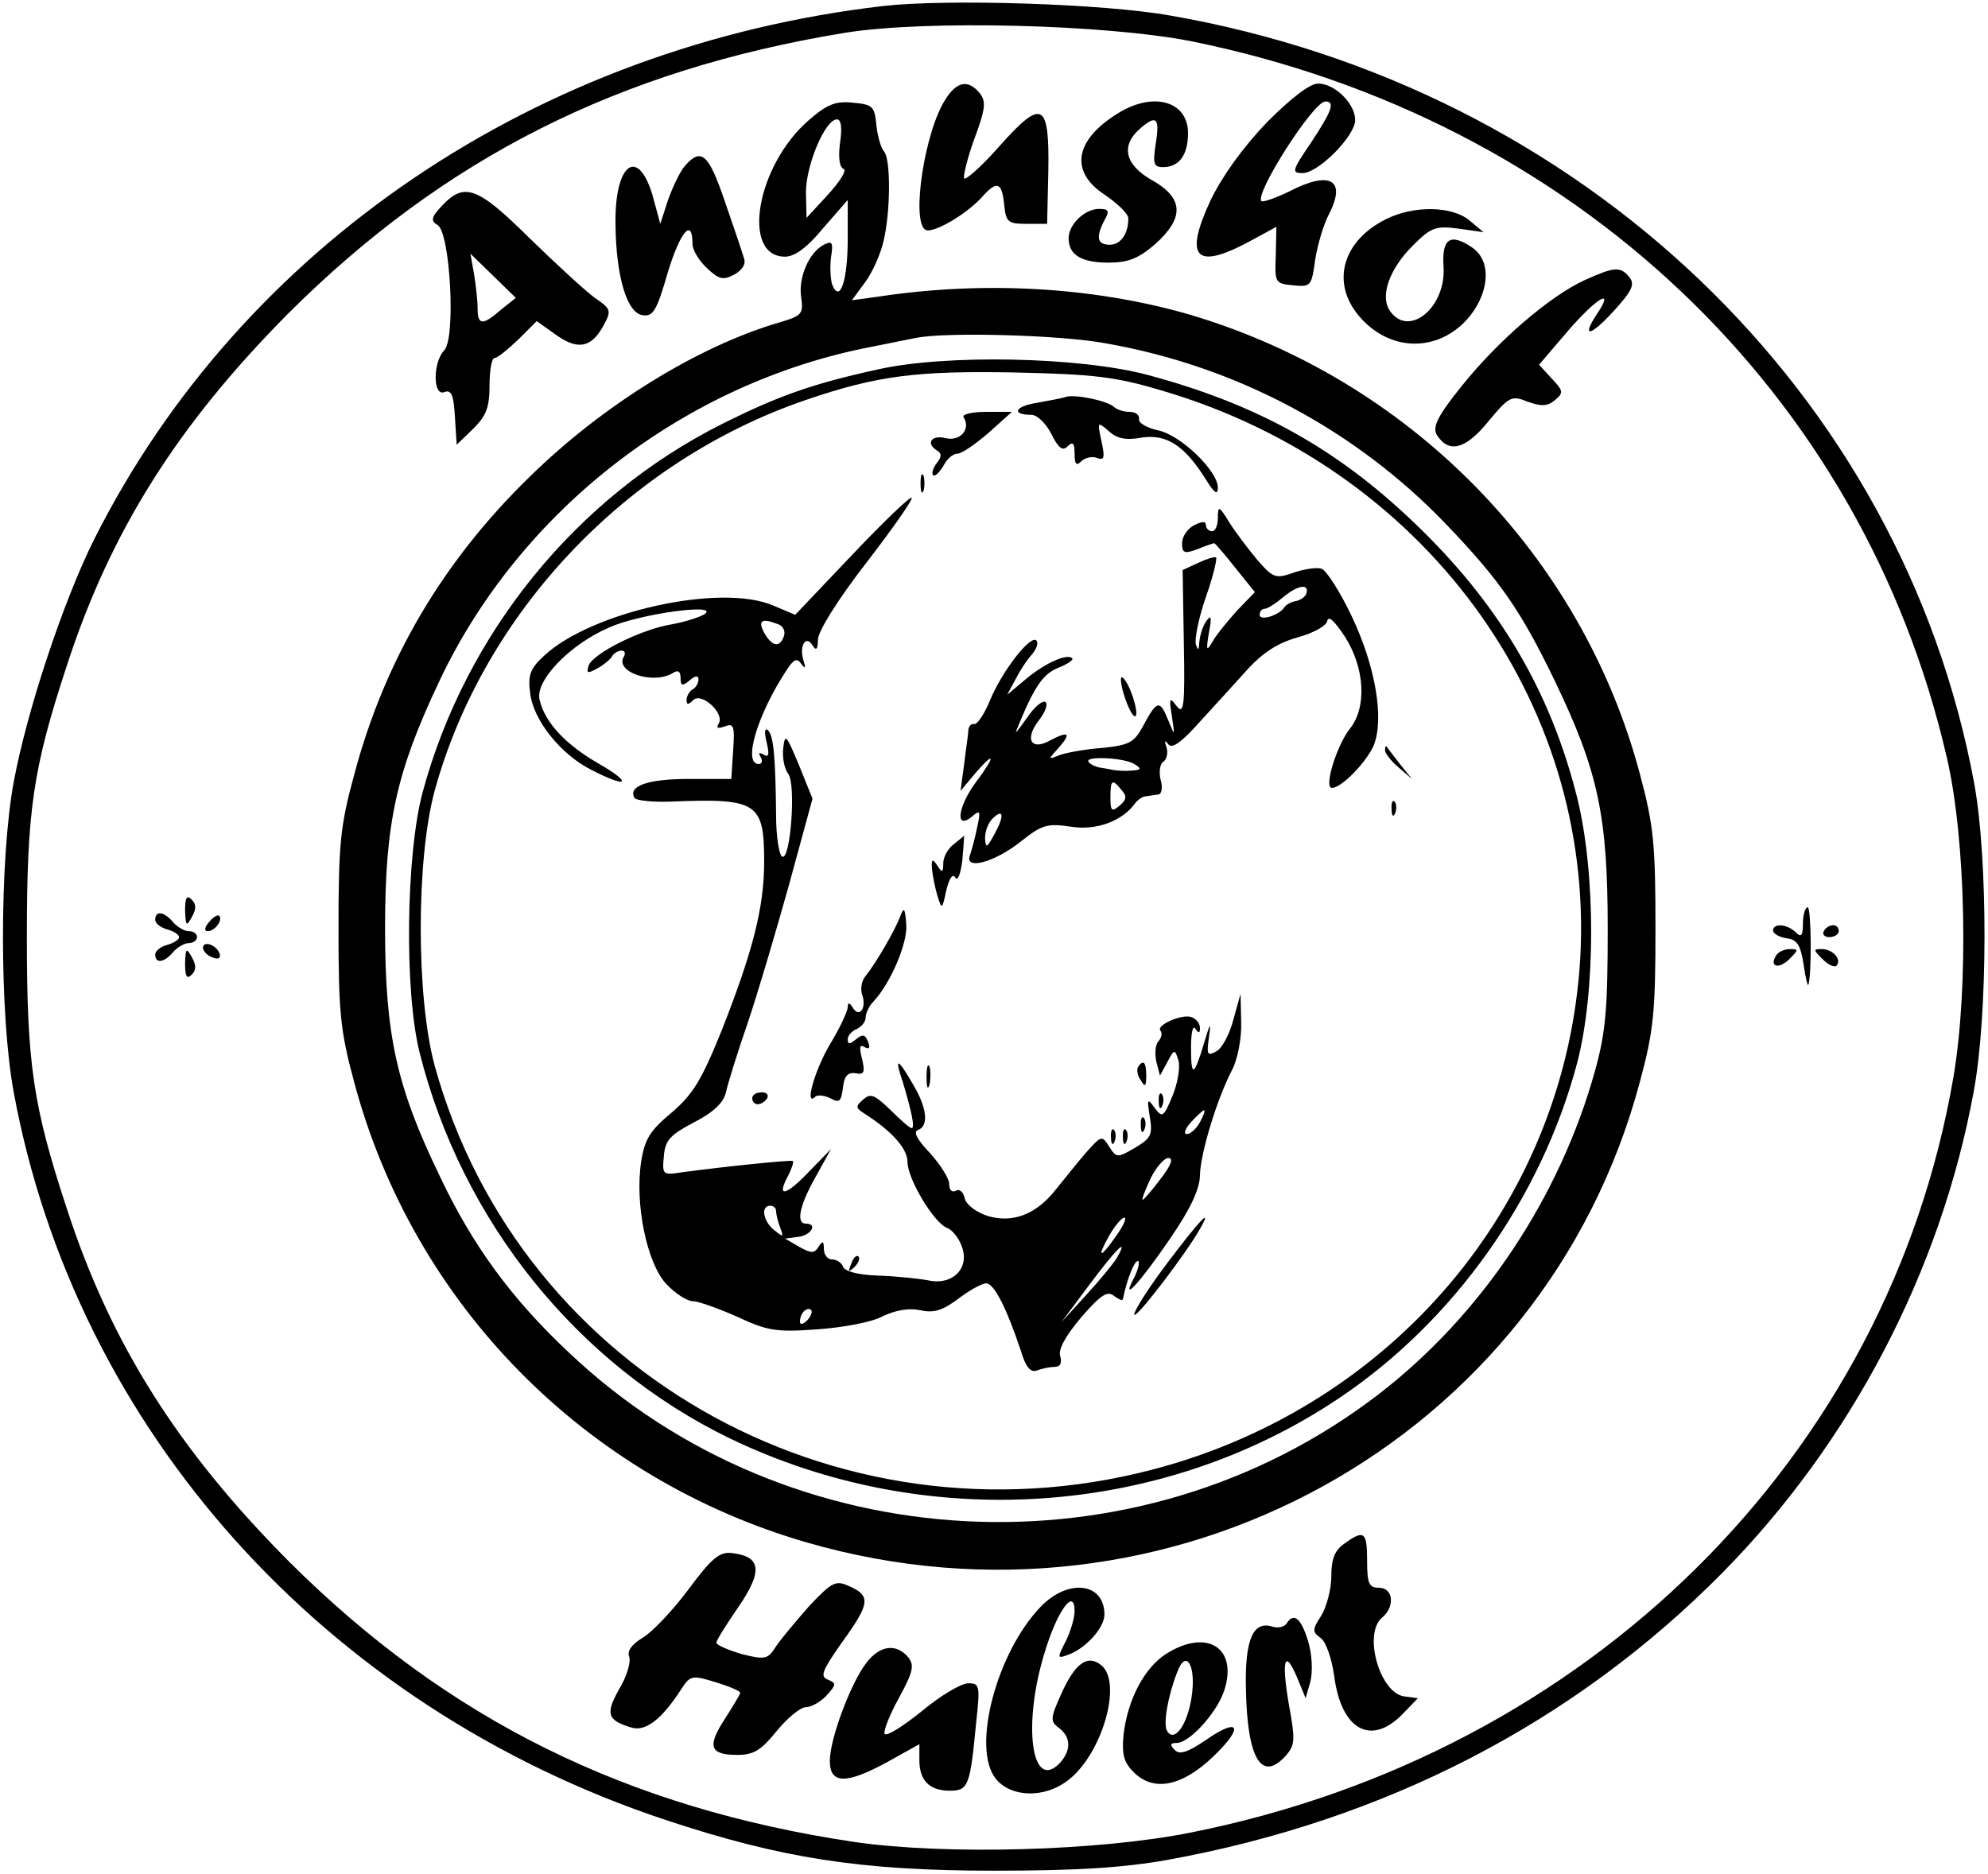 <svg height="314pt" preserveAspectRatio="xMidYMid meet" viewBox="0 0 333 314" width="333pt" xmlns="http://www.w3.org/2000/svg"><g transform="matrix(.1 0 0 -.1 0 314)"><path d="m1480 3130c-579-67-1075-402-1322-893-52-104-113-288-135-407-24-130-24-390 0-520 104-564 520-1029 1092-1219 193-64 326-85 550-85 139 0 217 5 290 18 365 66 682 230 930 481 216 219 366 506 421 806 24 129 24 390 1 516-121 655-657 1167-1347 1287-112 20-374 28-480 16zm515-59c642-130 1125-588 1266-1200 32-137 37-384 11-536-109-635-610-1132-1277-1265-154-31-410-38-563-16-383 57-682 205-948 470-186 187-299 366-372 591-57 173-67 243-67 455s10 282 67 455c73 225 186 404 372 591 261 260 553 407 931 469 136 22 437 14 580-14z"/><path d="m1584 2974c-35-53-58-204-34-219 12-7 68 25 95 55 25 28 33 25 37-12 3-30 6-33 37-33h35l2 88c2 116-10 123-82 42-29-33-56-57-59-54-2 3 5 33 17 66 19 51 20 63 9 77-19 23-38 20-57-10z"/><path d="m2122 2935c-40-42-74-89-94-130-45-97-26-118 64-70l46 25-1-48c-2-46-1-47 29-50s31-1 37 43c4 25 14 59 23 76 30 58 2 74-67 38-23-11-43-18-46-16-12 12 87 167 107 167 17 0 11-16-24-69-32-47-33-51-14-51 26 0 88 62 88 89s-34 61-62 61c-14 0-45-24-86-65z"/><path d="m1354 2938c-87-76-113-228-39-228 16 0 37 15 64 48l41 47v-65c0-70-13-109-26-77-3 9-4 30-2 46 4 25 2 28-12 21-25-13-43-55-38-88 4-28 1-31-36-42-137-40-297-139-419-259-145-141-243-307-294-500-23-84-26-116-26-256s3-172 26-257c99-372 386-664 758-772 608-176 1236 171 1396 772 23 85 26 117 26 257 0 141-3 172-26 258-98 369-388 663-758 771-158 45-340 56-518 29l-44-6 22 30c12 16 26 47 31 69 12 51 12 137 1 150-5 5-11 25-13 44-3 32-6 35-40 38-29 3-43-3-74-30zm53-38c-3-24-1-40 6-43 6-2-6-21-26-43l-36-39-1 43c0 45 32 122 52 122 7 0 9-14 5-40zm444-335c219-38 420-145 572-304 91-95 125-145 182-263 72-150 88-225 88-413 0-133-3-173-21-238-59-213-190-410-363-543-403-310-987-280-1356 70-96 90-162 180-217 297-72 149-91 236-91 414 0 177 19 262 91 414 135 286 411 500 724 560 30 6 64 13 75 15 50 10 240 5 316-9z"/><path d="m1470 2521c-110-24-168-45-260-91-245-123-430-351-502-617-28-104-31-334-5-437 71-282 264-522 520-646 328-158 722-132 1019 67 193 129 340 336 400 563 31 119 31 317 0 443-45 180-132 327-275 463-129 123-262 197-445 246-113 30-337 35-452 9zm475-35c438-128 726-519 702-951-23-398-298-736-691-850-533-154-1084 147-1228 670-31 115-31 345 0 460 82 299 323 553 622 655 120 41 186 49 350 46 132-3 168-7 245-30z"/><path d="m1785 2475c-5-2-27-6-49-10-37-6-42-20-8-20 9 0 24-14 33-32 12-24 19-29 27-21 9 9 12 6 12-12s3-21 11-13c6 6 18 9 26 6 13-5 14 0 8 28-7 33-7 33 12 17 14-13 29-16 56-11 42 6 72-14 108-72 13-21 19-25 19-12 0 28-62 88-100 96-19 4-34 13-32 19 1 7-6 12-16 12s-22 4-27 9c-12 10-65 21-80 16z"/><path d="m1614 2441c13-20-6-41-30-35s-34-9-14-21c8-5 7-11-1-21-6-8-9-17-6-20s10 4 17 15c6 12 16 21 24 21 7 0 30 16 52 35l39 35h-43c-24 0-41-4-38-9z"/><path d="m1542 2330c0-14 2-19 5-12 2 6 2 18 0 25-3 6-5 1-5-13z"/><path d="m1427 2210-95-100-38 16c-88 37-303-11-382-84-24-22-28-33-24-63 5-45 51-103 103-129 60-31 70-23 13 10-56 32-91 69-100 107-9 32 51 94 117 122 51 23 186 41 159 22-8-5-33-13-55-17-50-8-131-48-139-69-4-13-2-14 14-5 10 5 22 15 25 20 3 6 11 10 16 10 6 0 7-5 4-10-16-26 50-48 83-27 8 5 12 2 12-9 0-13 3-14 15-4 9 8 15 9 15 2 0-6-4-14-10-17-5-3-10-11-10-18 0-8 3-8 11 0 14 14 53-22 43-39-5-8-2-9 10-5 15 6 17 1 14-41l-3-47h-72c-68 0-102-12-90-32 3-4 29-7 59-6 147 6 158-1 158-101 0-76-19-150-71-282-34-84-48-107-84-138-36-30-45-44-51-82-11-72 10-171 42-205 15-16 35-29 45-29 9 0 42-12 74-26 51-24 66-26 135-21 42 3 91 12 109 22 21 10 43 14 62 10 23-5 37-1 64 19 18 14 40 26 47 26 13 0 34-41 58-113 8-27 16-37 27-33 8 3 21 6 29 6 10 0 13 6 10 18-4 11 9 34 35 65 33 38 44 45 55 36 8-6 15-9 15-5 7 35 21 68 26 63 2-3-1-15-7-27-25-47 11-7 60 65 35 51 50 84 50 107 1 36 28 126 54 176 9 17 16 53 15 79l-1 48-12-43c-6-24-19-48-28-53-16-9-17-6-13 23 4 27 2 25-8-9-17-57-22-59-22-8 0 24 3 38 7 32 6-9 8-8 8 1 0 7-6 15-14 18-16 6-61-14-52-23 3-4 2-11-4-18-5-6-6-21-3-34l6-23 12 22c12 23 13 23 19 3 3-11-1-37-10-59-15-36-17-37-30-20-12 17-13 15-8-15s2-36-25-52c-29-17-31-17-43 2s-13 19-38-9c-14-16-36-44-50-61-33-43-73-59-116-46-18 6-35 18-38 29-2 11-9 17-15 13-6-3-11 1-11 11s-15 33-32 52c-22 23-29 36-20 39 18 7 15 37-9 77-26 45-31 45-17 4 15-50 21-78 15-78-3 0-19 14-36 31-26 25-33 28-45 17-13-11-13-14 1-23 46-29 73-59 73-81 0-29 44-102 66-111 9-3 20-17 25-31 14-36-15-66-56-57-16 3-54 7-84 8-33 1-56 7-59 15-2 6-10 12-18 12s-14 8-14 18c0 13-2 14-9 3s-12-11-32 0l-24 14 23 3c21 3 32 22 12 22-17 0-11 30 16 78l26 47-37-38c-39-41-55-44-35-7 6 12 10 23 8 25-3 2-112-9-186-19-32-5-33-4-30 27 2 27 11 36 51 57 33 17 49 33 53 50 3 14 19 66 36 115 17 50 48 155 70 234l39 143-23 57c-21 50-23 53-26 28-2-16 2-35 8-43 14-16 4-148-10-139-5 3-10 34-10 68-1 99-4 135-14 144-5 4-6-4-2-20 5-21 4-27-5-21-8 4-9 3-5-4s2-12-3-12c-27 0-3 82 47 158 12 18 17 20 24 10 7-9 8-8 4 5-8 25 4 44 15 26 6-10 9-7 9 9 0 14 33 67 81 129 44 57 79 107 76 109-2 3-47-40-100-96zm-123-116c8-3 12-12 9-20-7-20-20-17-33 6-11 21-4 25 24 14zm706-834c-6-11-16-20-22-20s-3 9 7 20 20 20 22 20-1-9-7-20zm-66-95c-14-19-28-35-30-35s4 16 13 35 23 35 30 35c9 0 5-12-13-35zm-644-54c0-5 3-18 7-28 6-16 5-16-10-4-19 15-23 41-7 41 6 0 10-4 10-9zm570-41c-27-39-34-39-12 0 9 16 21 30 25 30 5 0-1-13-13-30zm1-37c-6-10-29-38-52-63l-41-45 47 63c44 59 67 82 46 45zm-519-105c-7-7-12-8-12-2 0 14 12 26 19 19 2-3-1-11-7-17z"/><path d="m2040 2273c0-13-4-23-10-23-5 0-10 5-10 10 0 7-6 7-20 0-11-6-20-19-20-30 0-17 4-18 26-10 14 6 27 10 28 10s17-18 35-41l33-41-30-31c-16-18-35-41-41-52-10-17-11-15-6 15 5 26 4 31-4 20-6-8-11-24-12-35-1-15-2-16-6-4-2 9 5 45 17 79s19 64 17 66-15-2-30-9l-26-12 2-123c2-105 0-120-12-105-12 16-13 14-8-17 5-34 5-34-6-7-14 35-19 34-41-7-16-30-23-34-69-39-29-2-61-8-72-12-20-8-20-8-1 13 21 24 16 28-16 11-31-17-42 3-18 34 11 14 16 28 11 31s-19-9-31-27c-12-17-20-27-18-22 30 74 44 95 70 106 16 6 27 14 24 16-8 9-46-8-78-35l-31-26 13 24c7 14 19 33 28 43 8 9 12 20 8 24-10 10-58-52-78-101-9-22-21-40-26-39s-9-3-10-10c0-7-4-32-7-57l-6-45 25 30c33 38 34 29 1-15-30-40-36-81-8-59 15 13 16 11 10-16-3-16-9-38-12-47-11-27 41-13 86 23 34 27 43 30 83 24 43-7 87 10 108 40 4 5 12 11 18 11 5 1 15 2 20 3 6 0 8 12 4 25-3 13-1 27 5 30 5 4 8 14 5 24-4 11-3 13 3 5s22 3 53 38c25 27 61 67 81 89 25 27 50 43 82 52 26 7 48 19 50 27 2 11 12 1 30-26 33-52 37-118 8-154-22-28-44-99-30-99 16 0 57 42 70 71 18 45 3 133-37 217-19 40-42 76-50 79-7 3-28 0-46-6-31-11-35-10-62 21-15 18-37 47-47 63-17 28-19 28-19 8zm148-128c-2-5-9-10-17-12-8-1-17-6-20-11-9-13-41-23-41-12 0 6 4 10 8 10 5 0 19 9 32 20 24 20 44 23 38 5zm-288-285c13-8 12-10-5-11-11-1-24 0-30 1-5 1-15 3-22 4s-16 5-19 9c-11 11 59 8 76-3zm-21-44c9-10 8-16-4-26-13-11-15-8-15 14 0 30 3 32 19 12zm-213-73c-13-24-15-25-16-7 0 11 5 25 12 32 19 19 21 6 4-25z"/><path d="m1883 1975c6-19 14-35 18-35 9 0-9 58-21 65-4 3-3-11 3-30z"/><path d="m2320 1883c0-5 10-18 23-29l22-19-20 25c-11 14-21 27-22 29-2 2-3 0-3-6z"/><path d="m2331 1784c0-11 3-14 6-6 3 7 2 16-1 19-3 4-6-2-5-13z"/><path d="m1598 1726c-10-7-18-22-18-32 0-16-2-17-10-4-8 12-10 11-9-5 1-11 5-31 9-45 8-25 8-24 15 8 5 21 11 29 15 22s9 5 12 29c2 22 3 41 3 41s-8-7-17-14z"/><path d="m1508 1605c-9-24-41-79-58-100-7-8-9-22-6-31 8-22-4-40-15-23-6 10-9 10-9 2 0-7-13-35-30-63-26-44-43-106-24-87 4 3 15 2 25-3 15-8 18-6 21 18 2 19 8 26 21 24 15-3 16 2 11 24-5 19-4 25 4 20s10-1 6 9c-5 12-9 13-20 4s-14-9-14 0c0 6 7 14 15 17 8 4 15 12 15 19 0 8 6 20 13 27 29 31 58 99 55 130-2 27-4 29-10 13z"/><path d="m1552 1335c0-16 2-22 5-12 2 9 2 23 0 30-3 6-5-1-5-18z"/><path d="m1906 1352c-2-4-1-14 5-22 7-12 9-10 9 8 0 23-5 28-14 14z"/><path d="m1260 1300c0-5 4-10 9-10 6 0 13 5 16 10 3 6-1 10-9 10-9 0-16-4-16-10z"/><path d="m1941 1294c0-11 3-14 6-6 3 7 2 16-1 19-3 4-6-2-5-13z"/><path d="m1911 1254c0-11 3-14 6-6 3 7 2 16-1 19-3 4-6-2-5-13z"/><path d="m1861 1234c0-11 3-14 6-6 3 7 2 16-1 19-3 4-6-2-5-13z"/><path d="m1881 1234c0-11 3-14 6-6 3 7 2 16-1 19-3 4-6-2-5-13z"/><path d="m1956 1025c-31-41-56-80-56-87 0-12 90 106 111 145 20 35 0 15-55-58z"/><path d="m1426 1023c-6-14-5-15 5-6 7 7 10 15 7 18s-9-2-12-12z"/><path d="m1874 2951c-74-45-83-98-24-137 22-15 40-32 40-40 0-26-13-44-31-44-21 0-24 12-9 41 9 16 7 19-9 19-24 0-51-26-51-49 0-28 21-41 67-41 33 0 50 7 78 31 49 44 48 77-5 107-45 25-53 57-22 85 29 26 35 20 28-23-5-34-4-40 12-40 27 0 42 20 42 57 0 53-57 70-116 34z"/><path d="m1148 2863c-9-10-21-36-29-58l-13-40-13 48c-25 83-64 52-62-50 1-86 19-147 45-151 18-3 24 7 43 73 21 68 41 91 41 46 0-10 11-28 24-40 20-19 27-21 46-11 14 8 20 18 16 28-3 10-17 52-32 95-27 79-39 90-66 60z"/><path d="m741 2796c-19-20-20-26-8-33 21-12 31-190 11-210-19-20-19-77 0-70 12 5 16-5 18-41l3-47 28 27c22 22 27 36 27 73 0 25 4 45 8 45 5 0 22 14 40 31l31 31 31-22c37-27 60-23 80 13 15 27 14 29-15 49-16 12-65 57-109 100-86 85-108 93-145 54zm98-175c-31-27-39-26-39 3 0 13-3 39-6 57l-6 34 38-37 38-37z"/><path d="m2322 2773c-73-36-93-106-46-162 36-43 89-58 137-38 69 29 101 121 52 153-36 24-50 14-47-32 5-70-60-122-91-73-15 25 1 69 39 107 31 31 38 34 77 29l42-6-24 20c-29 24-93 25-139 2z"/><path d="m2655 2671c-59-27-145-101-206-177-42-52-50-70-42-83 20-31 48-24 86 23 35 42 39 44 66 33 23-8 33-8 46 3 14 12 14 15-6 36l-21 23 47 55c49 57 81 76 50 30-27-41-11-38 29 6 30 33 35 44 25 56-15 18-25 17-74-5z"/><path d="m310 1615c1-26 2-28 11-12 8 14 8 22 0 30s-11 3-11-18z"/><path d="m3020 1593c0-21-3-24-12-15-14 14-38 16-38 3 0-5 10-11 23-13 17-2 23-11 28-43 3-22 7-38 8-35 6 16 5 130-1 130-4 0-8-12-8-27z"/><path d="m260 1599c0-6 9-13 20-16s20-9 20-13-9-10-20-13-20-10-20-16c0-16 15-14 30 4 7 8 19 15 26 15 8 0 14 5 14 10 0 6-6 10-14 10-7 0-19 7-26 15-15 18-30 20-30 4z"/><path d="m350 1595c-8-9-8-15-2-15 12 0 26 19 19 26-2 2-10-2-17-11z"/><path d="m3055 1580c-3-5 1-10 9-10 9 0 16 5 16 10 0 6-4 10-9 10-6 0-13-4-16-10z"/><path d="m340 1552c0-5 7-13 16-16 10-4 14-1 12 6-5 15-28 23-28 10z"/><path d="m310 1526c0-22 3-27 11-19s8 16 0 30c-9 16-10 14-11-11z"/><path d="m2975 1539c-12-19 5-23 22-6 16 16 16 17 1 17-9 0-20-5-23-11z"/><path d="m3053 1533c9-9 19-14 23-11 10 10-6 28-24 28-15 0-15-1 1-17z"/><path d="m2252 554c-16-11-22-25-22-55 0-22-8-51-17-66-15-23-15-27-1-37 9-6 19-35 23-65 12-89 61-116 113-64l27 28-23 3c-41 6-69 105-37 132 22 18 19 50-5 50-17 0-20 7-20 45 0 49-5 53-38 29z"/><path d="m1153 477c-26-35-61-72-77-81-18-11-26-22-22-32 3-8-4-33-17-54-23-41-20-52 20-64 24-8 52 14 84 64 15 23 18 24 57 12 23-7 42-15 42-18 0-2-12-22-26-44-30-46-25-60 21-60 28 0 40 8 66 40 18 22 40 40 49 40s25 9 35 20c16 18 16 20 2 26-14 5-10 15 23 62 47 65 49 78 14 94-24 11-29 9-68-32-22-25-48-56-56-68-14-22-18-23-58-13-23 7-42 15-42 19s17 31 37 60c41 60 38 84-10 90-21 3-34-7-74-61z"/><path d="m1743 448c-74-77-116-237-75-288 25-31 80-33 119-4 58 42 94 164 58 194-23 19-44 4-67-47-19-42-19-47-4-58 21-16 20-39 0-60-47-46-61 68-24 187 21 70 50 109 50 69 0-12-7-35-15-51-14-27-14-29 2-23 31 10 63 46 63 68 0 54-61 61-107 13z"/><path d="m2155 420c-4-6-15-8-24-5-32 10-46-22-44-104 2-117 26-158 67-112 15 17 16 26 5 85-13 76-7 95 14 45l14-34 8 28c4 17 3 45-4 68-12 39-24 48-36 29z"/><path d="m1953 369c-36-23-64-76-71-135-3-33 0-46 17-63 36-36 88-22 145 38 40 42 26 51-24 16-31-21-44-25-52-17-9 9-8 12 3 12 21 0 66 49 79 86 25 73-28 107-97 63zm43-72c-7-47-29-77-41-57-7 11 1 58 17 99 15 40 32 10 24-42z"/><path d="m1451 354c-26-34-61-127-61-164 0-39 27-40 98-1l52 29v-27c0-34 17-51 51-51 31 0 34 8 44 113 7 63 6 67-13 67-12 0-47-21-77-46-31-25-59-43-63-39-3 3 7 30 23 59 25 46 27 56 16 70-20 23-47 20-70-10z"/></g></svg>